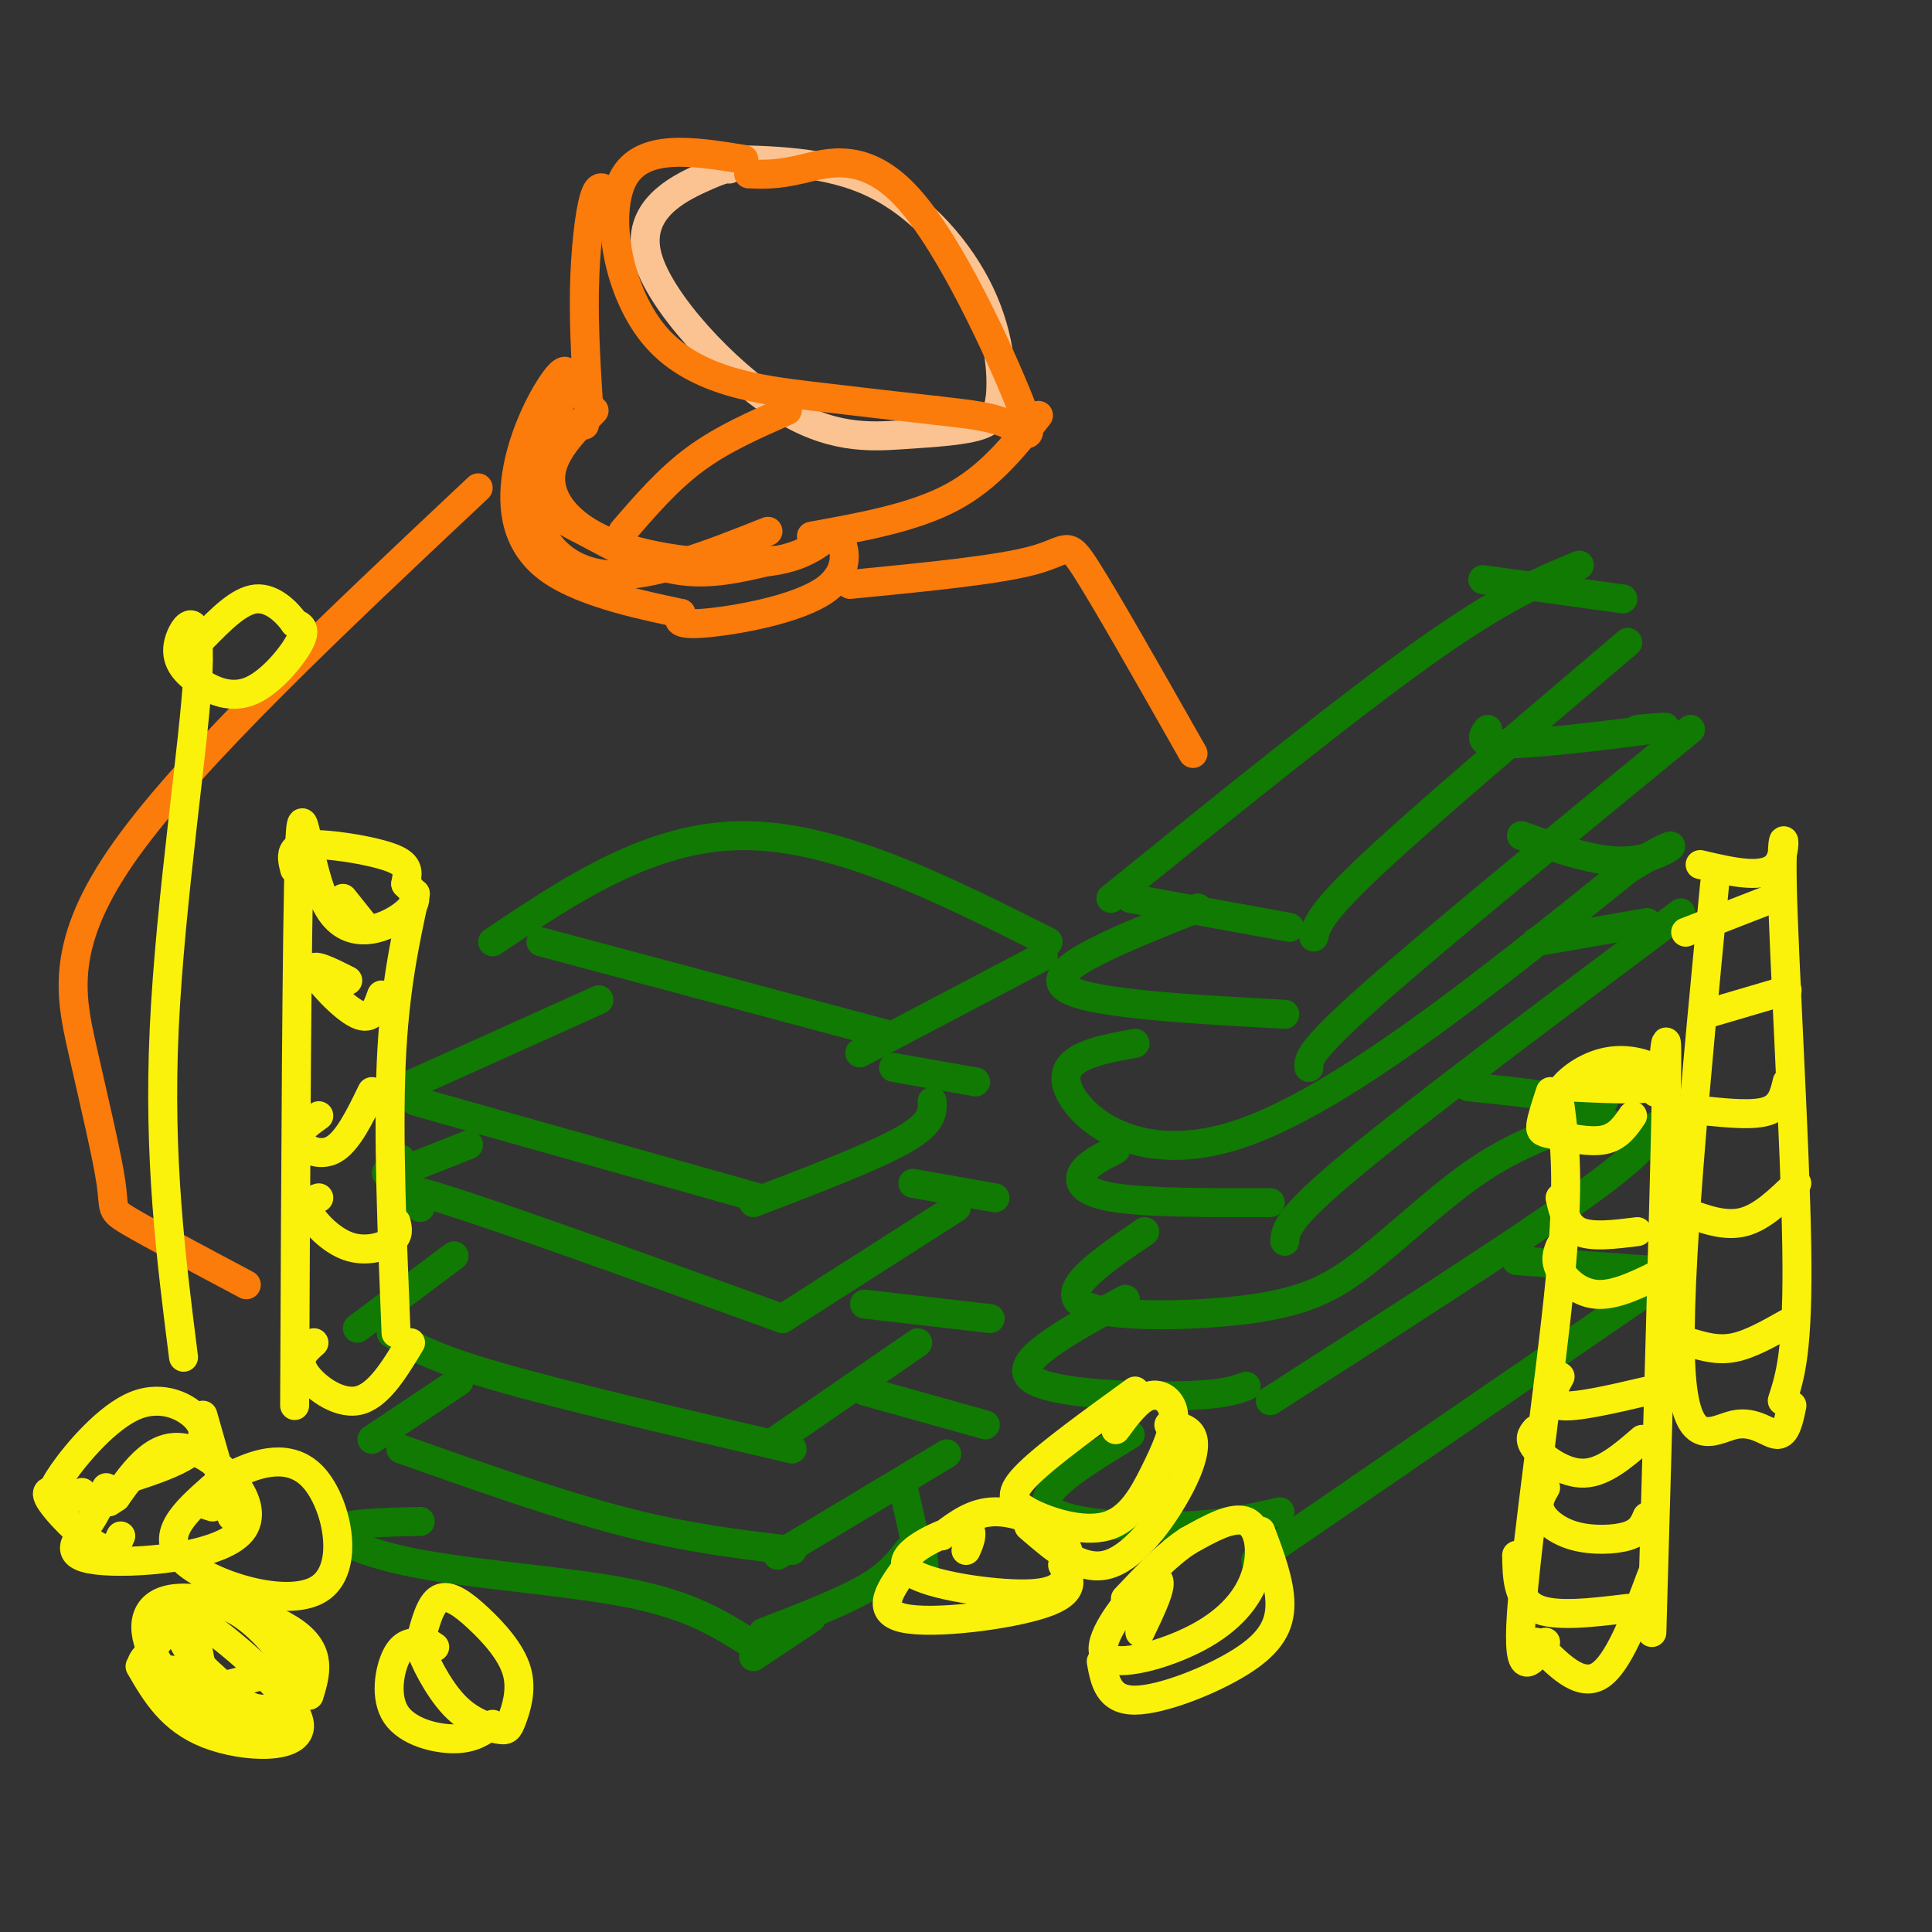 <svg viewBox='0 0 400 400' version='1.1' xmlns='http://www.w3.org/2000/svg' xmlns:xlink='http://www.w3.org/1999/xlink'><rect x="0" y="0" width="400" height="400" fill="#333333" stroke="none"/><g fill='none' stroke='#107A03' stroke-width='6' stroke-linecap='round' stroke-linejoin='round'><path d='M87,315c-8.083,0.173 -16.167,0.345 -17,2c-0.833,1.655 5.583,4.792 18,7c12.417,2.208 30.833,3.488 43,6c12.167,2.512 18.083,6.256 24,10'/><path d='M83,300c16.250,5.750 32.500,11.500 46,15c13.500,3.500 24.250,4.750 35,6'/><path d='M81,276c4.083,2.500 8.167,5.000 22,9c13.833,4.000 37.417,9.500 61,15'/><path d='M87,250c-4.250,-2.917 -8.500,-5.833 4,-2c12.500,3.833 41.750,14.417 71,25'/><path d='M86,228c0.000,0.000 71.000,20.000 71,20'/><path d='M112,195c0.000,0.000 71.000,19.000 71,19'/><path d='M260,323c0.000,0.000 83.000,-57.000 83,-57'/><path d='M263,290c25.333,-16.250 50.667,-32.500 64,-42c13.333,-9.500 14.667,-12.250 16,-15'/><path d='M266,257c0.167,-2.333 0.333,-4.667 14,-16c13.667,-11.333 40.833,-31.667 68,-52'/><path d='M271,221c-0.083,-1.667 -0.167,-3.333 13,-15c13.167,-11.667 39.583,-33.333 66,-55'/><path d='M272,194c0.583,-2.417 1.167,-4.833 12,-15c10.833,-10.167 31.917,-28.083 53,-46'/><path d='M156,343c0.000,0.000 12.000,-8.000 12,-8'/><path d='M158,338c8.000,-3.083 16.000,-6.167 21,-9c5.000,-2.833 7.000,-5.417 9,-8'/><path d='M161,322c0.000,0.000 35.000,-21.000 35,-21'/><path d='M161,298c0.000,0.000 29.000,-20.000 29,-20'/><path d='M162,273c0.000,0.000 36.000,-23.000 36,-23'/><path d='M156,249c12.417,-4.750 24.833,-9.500 31,-13c6.167,-3.500 6.083,-5.750 6,-8'/><path d='M178,218c0.000,0.000 38.000,-20.000 38,-20'/><path d='M84,225c0.000,0.000 40.000,-18.000 40,-18'/><path d='M83,240c-2.167,1.750 -4.333,3.500 -2,3c2.333,-0.500 9.167,-3.250 16,-6'/><path d='M74,275c0.000,0.000 20.000,-15.000 20,-15'/><path d='M77,298c0.000,0.000 18.000,-12.000 18,-12'/><path d='M187,308c1.667,7.417 3.333,14.833 4,17c0.667,2.167 0.333,-0.917 0,-4'/><path d='M179,288c0.000,0.000 25.000,7.000 25,7'/><path d='M179,270c0.000,0.000 26.000,3.000 26,3'/><path d='M189,245c0.000,0.000 17.000,3.000 17,3'/><path d='M185,221c0.000,0.000 17.000,3.000 17,3'/><path d='M217,195c-21.917,-11.000 -43.833,-22.000 -63,-22c-19.167,0.000 -35.583,11.000 -52,22'/><path d='M267,192c0.000,0.000 -33.000,-6.000 -33,-6'/><path d='M230,186c24.417,-19.750 48.833,-39.500 65,-51c16.167,-11.500 24.083,-14.750 32,-18'/><path d='M307,120c0.000,0.000 29.000,4.000 29,4'/><path d='M248,188c-15.500,6.167 -31.000,12.333 -28,16c3.000,3.667 24.500,4.833 46,6'/><path d='M235,216c-8.000,1.467 -16.000,2.933 -14,9c2.000,6.067 14.000,16.733 35,10c21.000,-6.733 51.000,-30.867 81,-55'/><path d='M337,180c14.111,-8.778 8.889,-3.222 2,-2c-6.889,1.222 -15.444,-1.889 -24,-5'/><path d='M339,151c4.378,-0.400 8.756,-0.800 3,0c-5.756,0.800 -21.644,2.800 -29,3c-7.356,0.200 -6.178,-1.400 -5,-3'/><path d='M341,191c0.000,0.000 -23.000,4.000 -23,4'/><path d='M231,238c-3.022,1.578 -6.044,3.156 -7,5c-0.956,1.844 0.156,3.956 7,5c6.844,1.044 19.422,1.022 32,1'/><path d='M233,269c-11.444,6.267 -22.889,12.533 -20,16c2.889,3.467 20.111,4.133 30,4c9.889,-0.133 12.444,-1.067 15,-2'/><path d='M237,255c-8.874,6.051 -17.748,12.102 -13,15c4.748,2.898 23.118,2.643 35,1c11.882,-1.643 17.276,-4.673 24,-10c6.724,-5.327 14.778,-12.951 22,-18c7.222,-5.049 13.611,-7.525 20,-10'/><path d='M325,233c4.311,-2.533 5.089,-3.867 1,-5c-4.089,-1.133 -13.044,-2.067 -22,-3'/><path d='M332,228c-2.083,0.750 -4.167,1.500 -2,3c2.167,1.500 8.583,3.750 15,6'/><path d='M234,297c-9.578,5.822 -19.156,11.644 -17,15c2.156,3.356 16.044,4.244 26,4c9.956,-0.244 15.978,-1.622 22,-3'/><path d='M314,261c0.000,0.000 28.000,2.000 28,2'/></g>
<g fill='none' stroke='#FCC392' stroke-width='6' stroke-linecap='round' stroke-linejoin='round'><path d='M151,35c-0.650,-0.077 -1.299,-0.154 -6,2c-4.701,2.154 -13.453,6.538 -11,16c2.453,9.462 16.111,24.000 27,31c10.889,7.000 19.009,6.462 26,6c6.991,-0.462 12.855,-0.846 16,-2c3.145,-1.154 3.573,-3.077 4,-5'/><path d='M207,83c0.631,-4.440 0.208,-13.042 -4,-22c-4.208,-8.958 -12.202,-18.274 -22,-23c-9.798,-4.726 -21.399,-4.863 -33,-5'/></g>
<g fill='none' stroke='#FB7B0B' stroke-width='6' stroke-linecap='round' stroke-linejoin='round'><path d='M154,33c-10.560,-1.702 -21.119,-3.405 -25,4c-3.881,7.405 -1.083,23.917 7,33c8.083,9.083 21.452,10.738 32,12c10.548,1.262 18.274,2.131 26,3'/><path d='M194,85c7.009,0.791 11.533,1.270 15,3c3.467,1.730 5.878,4.711 2,-5c-3.878,-9.711 -14.044,-32.115 -23,-42c-8.956,-9.885 -16.702,-7.253 -22,-6c-5.298,1.253 -8.149,1.126 -11,1'/><path d='M126,40c-1.022,-1.111 -2.044,-2.222 -3,1c-0.956,3.222 -1.844,10.778 -2,19c-0.156,8.222 0.422,17.111 1,26'/><path d='M129,110c4.667,-5.417 9.333,-10.833 15,-15c5.667,-4.167 12.333,-7.083 19,-10'/><path d='M215,86c-5.083,6.417 -10.167,12.833 -18,17c-7.833,4.167 -18.417,6.083 -29,8'/><path d='M121,88c-0.762,-0.524 -1.524,-1.048 -4,2c-2.476,3.048 -6.667,9.667 -6,16c0.667,6.333 6.190,12.381 15,13c8.810,0.619 20.905,-4.190 33,-9'/><path d='M123,85c-4.476,4.483 -8.952,8.966 -9,14c-0.048,5.034 4.333,10.619 14,14c9.667,3.381 24.621,4.558 33,3c8.379,-1.558 10.184,-5.851 12,-5c1.816,0.851 3.643,6.844 -2,11c-5.643,4.156 -18.755,6.473 -25,7c-6.245,0.527 -5.622,-0.737 -5,-2'/><path d='M141,127c-6.371,-1.406 -19.798,-3.921 -27,-9c-7.202,-5.079 -8.180,-12.724 -7,-20c1.180,-7.276 4.518,-14.185 7,-18c2.482,-3.815 4.107,-4.536 3,0c-1.107,4.536 -4.946,14.329 -5,20c-0.054,5.671 3.678,7.219 9,10c5.322,2.781 12.235,6.795 19,8c6.765,1.205 13.383,-0.397 20,-2'/><path d='M99,101c-29.646,27.861 -59.292,55.722 -73,75c-13.708,19.278 -11.478,29.971 -9,41c2.478,11.029 5.206,22.392 6,28c0.794,5.608 -0.344,5.459 4,8c4.344,2.541 14.172,7.770 24,13'/><path d='M176,121c15.311,-1.489 30.622,-2.978 38,-5c7.378,-2.022 6.822,-4.578 11,2c4.178,6.578 13.089,22.289 22,38'/></g>
<g fill='none' stroke='#FBF20B' stroke-width='6' stroke-linecap='round' stroke-linejoin='round'><path d='M29,345c3.209,5.517 6.418,11.033 14,14c7.582,2.967 19.537,3.383 19,-2c-0.537,-5.383 -13.568,-16.565 -20,-21c-6.432,-4.435 -6.266,-2.124 -7,0c-0.734,2.124 -2.367,4.062 -4,6'/><path d='M31,342c-1.244,1.556 -2.356,2.444 -1,3c1.356,0.556 5.178,0.778 9,1'/><path d='M64,351c1.344,-4.447 2.689,-8.893 -3,-13c-5.689,-4.107 -18.410,-7.874 -25,-7c-6.590,0.874 -7.048,6.390 -4,12c3.048,5.610 9.601,11.315 15,13c5.399,1.685 9.646,-0.651 12,-2c2.354,-1.349 2.817,-1.711 3,-4c0.183,-2.289 0.085,-6.506 -2,-10c-2.085,-3.494 -6.157,-6.267 -10,-8c-3.843,-1.733 -7.458,-2.428 -10,-1c-2.542,1.428 -4.012,4.979 -2,9c2.012,4.021 7.506,8.510 13,13'/><path d='M51,353c4.039,1.961 7.638,0.363 9,-2c1.362,-2.363 0.487,-5.493 -2,-9c-2.487,-3.507 -6.586,-7.393 -10,-9c-3.414,-1.607 -6.142,-0.936 -7,2c-0.858,2.936 0.154,8.137 1,11c0.846,2.863 1.528,3.390 4,3c2.472,-0.390 6.736,-1.695 11,-3'/><path d='M22,308c-0.944,2.558 -1.888,5.116 -4,8c-2.112,2.884 -5.391,6.093 2,7c7.391,0.907 25.451,-0.486 30,-6c4.549,-5.514 -4.415,-15.147 -11,-17c-6.585,-1.853 -10.793,4.073 -15,10'/><path d='M24,310c-2.500,1.667 -1.250,0.833 0,0'/><path d='M17,309c-1.876,0.553 -3.752,1.105 -5,1c-1.248,-0.105 -1.868,-0.868 1,-5c2.868,-4.132 9.222,-11.633 15,-14c5.778,-2.367 10.979,0.401 13,3c2.021,2.599 0.863,5.028 -2,7c-2.863,1.972 -7.432,3.486 -12,5'/><path d='M16,310c-3.533,-1.156 -7.067,-2.311 -6,0c1.067,2.311 6.733,8.089 10,10c3.267,1.911 4.133,-0.044 5,-2'/><path d='M42,293c0.000,0.000 6.000,21.000 6,21'/><path d='M90,341c-1.806,-1.207 -3.612,-2.415 -3,0c0.612,2.415 3.644,8.451 7,12c3.356,3.549 7.038,4.611 9,5c1.962,0.389 2.205,0.104 3,-2c0.795,-2.104 2.141,-6.028 1,-10c-1.141,-3.972 -4.769,-7.992 -8,-11c-3.231,-3.008 -6.066,-5.002 -8,-4c-1.934,1.002 -2.967,5.001 -4,9'/><path d='M87,340c-1.804,0.077 -3.607,0.155 -5,3c-1.393,2.845 -2.375,8.458 0,12c2.375,3.542 8.107,5.012 12,5c3.893,-0.012 5.946,-1.506 8,-3'/><path d='M44,308c-5.620,4.979 -11.241,9.959 -6,15c5.241,5.041 21.343,10.145 28,6c6.657,-4.145 3.869,-17.539 -1,-23c-4.869,-5.461 -11.820,-2.989 -16,-1c-4.180,1.989 -5.590,3.494 -7,5'/><path d='M42,310c-0.833,1.167 0.583,1.583 2,2'/><path d='M236,338c1.946,-4.048 3.892,-8.095 4,-10c0.108,-1.905 -1.623,-1.667 -5,2c-3.377,3.667 -8.399,10.764 -6,13c2.399,2.236 12.220,-0.390 19,-4c6.780,-3.610 10.518,-8.203 12,-13c1.482,-4.797 0.709,-9.799 -2,-11c-2.709,-1.201 -7.355,1.400 -12,4'/><path d='M246,319c-4.167,2.667 -8.583,7.333 -13,12'/><path d='M228,344c0.732,4.018 1.464,8.036 7,8c5.536,-0.036 15.875,-4.125 22,-8c6.125,-3.875 8.036,-7.536 8,-12c-0.036,-4.464 -2.018,-9.732 -4,-15'/><path d='M200,321c0.437,-0.958 0.874,-1.915 1,-3c0.126,-1.085 -0.058,-2.297 -4,-1c-3.942,1.297 -11.643,5.103 -9,8c2.643,2.897 15.628,4.884 23,5c7.372,0.116 9.131,-1.639 10,-4c0.869,-2.361 0.849,-5.328 -2,-8c-2.849,-2.672 -8.528,-5.049 -13,-5c-4.472,0.049 -7.736,2.525 -11,5'/><path d='M188,324c-3.556,4.800 -7.111,9.600 -1,11c6.111,1.400 21.889,-0.600 29,-3c7.111,-2.400 5.556,-5.200 4,-8'/><path d='M235,288c-8.883,6.437 -17.767,12.873 -22,17c-4.233,4.127 -3.817,5.944 0,8c3.817,2.056 11.034,4.349 16,3c4.966,-1.349 7.682,-6.341 10,-11c2.318,-4.659 4.240,-8.985 4,-12c-0.240,-3.015 -2.640,-4.719 -5,-4c-2.360,0.719 -4.680,3.859 -7,7'/><path d='M213,316c5.327,4.625 10.655,9.250 16,8c5.345,-1.250 10.708,-8.375 14,-14c3.292,-5.625 4.512,-9.750 4,-12c-0.512,-2.250 -2.756,-2.625 -5,-3'/><path d='M323,229c1.000,7.667 2.000,15.333 0,36c-2.000,20.667 -7.000,54.333 -8,69c-1.000,14.667 2.000,10.333 5,6'/><path d='M342,225c0.667,1.311 1.333,2.622 2,-2c0.667,-4.622 1.333,-15.178 1,3c-0.333,18.178 -1.667,65.089 -3,112'/><path d='M321,226c-0.923,2.792 -1.845,5.583 -2,7c-0.155,1.417 0.458,1.458 3,2c2.542,0.542 7.012,1.583 10,1c2.988,-0.583 4.494,-2.792 6,-5'/><path d='M323,248c0.667,2.917 1.333,5.833 4,7c2.667,1.167 7.333,0.583 12,0'/><path d='M323,258c-0.578,1.444 -1.156,2.889 0,5c1.156,2.111 4.044,4.889 8,5c3.956,0.111 8.978,-2.444 14,-5'/><path d='M323,285c-1.500,2.750 -3.000,5.500 0,6c3.000,0.500 10.500,-1.250 18,-3'/><path d='M318,296c-0.844,0.978 -1.689,1.956 0,4c1.689,2.044 5.911,5.156 10,5c4.089,-0.156 8.044,-3.578 12,-7'/><path d='M320,308c-0.911,1.571 -1.821,3.143 -1,5c0.821,1.857 3.375,4.000 7,5c3.625,1.000 8.321,0.857 11,0c2.679,-0.857 3.339,-2.429 4,-4'/><path d='M314,322c0.083,4.583 0.167,9.167 4,11c3.833,1.833 11.417,0.917 19,0'/><path d='M318,340c4.500,4.667 9.000,9.333 13,7c4.000,-2.333 7.500,-11.667 11,-21'/><path d='M324,225c7.911,0.388 15.821,0.775 19,0c3.179,-0.775 1.625,-2.713 -1,-4c-2.625,-1.287 -6.322,-1.923 -10,-1c-3.678,0.923 -7.337,3.407 -9,6c-1.663,2.593 -1.332,5.297 -1,8'/><path d='M355,183c-3.952,41.000 -7.905,82.000 -7,100c0.905,18.000 6.667,13.000 11,12c4.333,-1.000 7.238,2.000 9,2c1.762,0.000 2.381,-3.000 3,-6'/><path d='M352,179c6.756,1.589 13.512,3.179 16,0c2.488,-3.179 0.708,-11.125 1,4c0.292,15.125 2.655,53.321 3,75c0.345,21.679 -1.327,26.839 -3,32'/><path d='M350,278c2.833,0.833 5.667,1.667 9,1c3.333,-0.667 7.167,-2.833 11,-5'/><path d='M349,251c4.083,1.500 8.167,3.000 12,2c3.833,-1.000 7.417,-4.500 11,-8'/><path d='M353,230c5.083,0.500 10.167,1.000 13,0c2.833,-1.000 3.417,-3.500 4,-6'/><path d='M353,210c0.000,0.000 17.000,-5.000 17,-5'/><path d='M349,193c0.000,0.000 18.000,-7.000 18,-7'/><path d='M61,291c0.220,-49.893 0.440,-99.786 1,-115c0.560,-15.214 1.458,4.250 6,12c4.542,7.750 12.726,3.786 16,1c3.274,-2.786 1.637,-4.393 0,-6'/><path d='M84,183c0.284,-1.876 0.994,-3.565 -2,-5c-2.994,-1.435 -9.691,-2.617 -14,-3c-4.309,-0.383 -6.231,0.033 -7,1c-0.769,0.967 -0.384,2.483 0,4'/><path d='M86,185c-2.167,9.917 -4.333,19.833 -5,35c-0.667,15.167 0.167,35.583 1,56'/><path d='M65,278c-1.822,1.600 -3.644,3.200 -2,6c1.644,2.800 6.756,6.800 11,6c4.244,-0.800 7.622,-6.400 11,-12'/><path d='M66,248c-1.488,0.470 -2.976,0.940 -2,3c0.976,2.060 4.417,5.708 8,7c3.583,1.292 7.310,0.226 9,-1c1.690,-1.226 1.345,-2.613 1,-4'/><path d='M66,231c-2.289,1.622 -4.578,3.244 -4,5c0.578,1.756 4.022,3.644 7,2c2.978,-1.644 5.489,-6.822 8,-12'/><path d='M72,203c-3.844,-1.933 -7.689,-3.867 -7,-2c0.689,1.867 5.911,7.533 9,9c3.089,1.467 4.044,-1.267 5,-4'/><path d='M71,186c0.000,0.000 4.000,5.000 4,5'/><path d='M38,281c-2.619,-20.597 -5.238,-41.195 -4,-68c1.238,-26.805 6.334,-59.819 7,-74c0.666,-14.181 -3.098,-9.529 -4,-6c-0.902,3.529 1.057,5.936 4,8c2.943,2.064 6.869,3.787 11,2c4.131,-1.787 8.466,-7.082 10,-10c1.534,-2.918 0.267,-3.459 -1,-4'/><path d='M61,129c-1.444,-2.089 -4.556,-5.311 -8,-5c-3.444,0.311 -7.222,4.156 -11,8'/></g>
</svg>